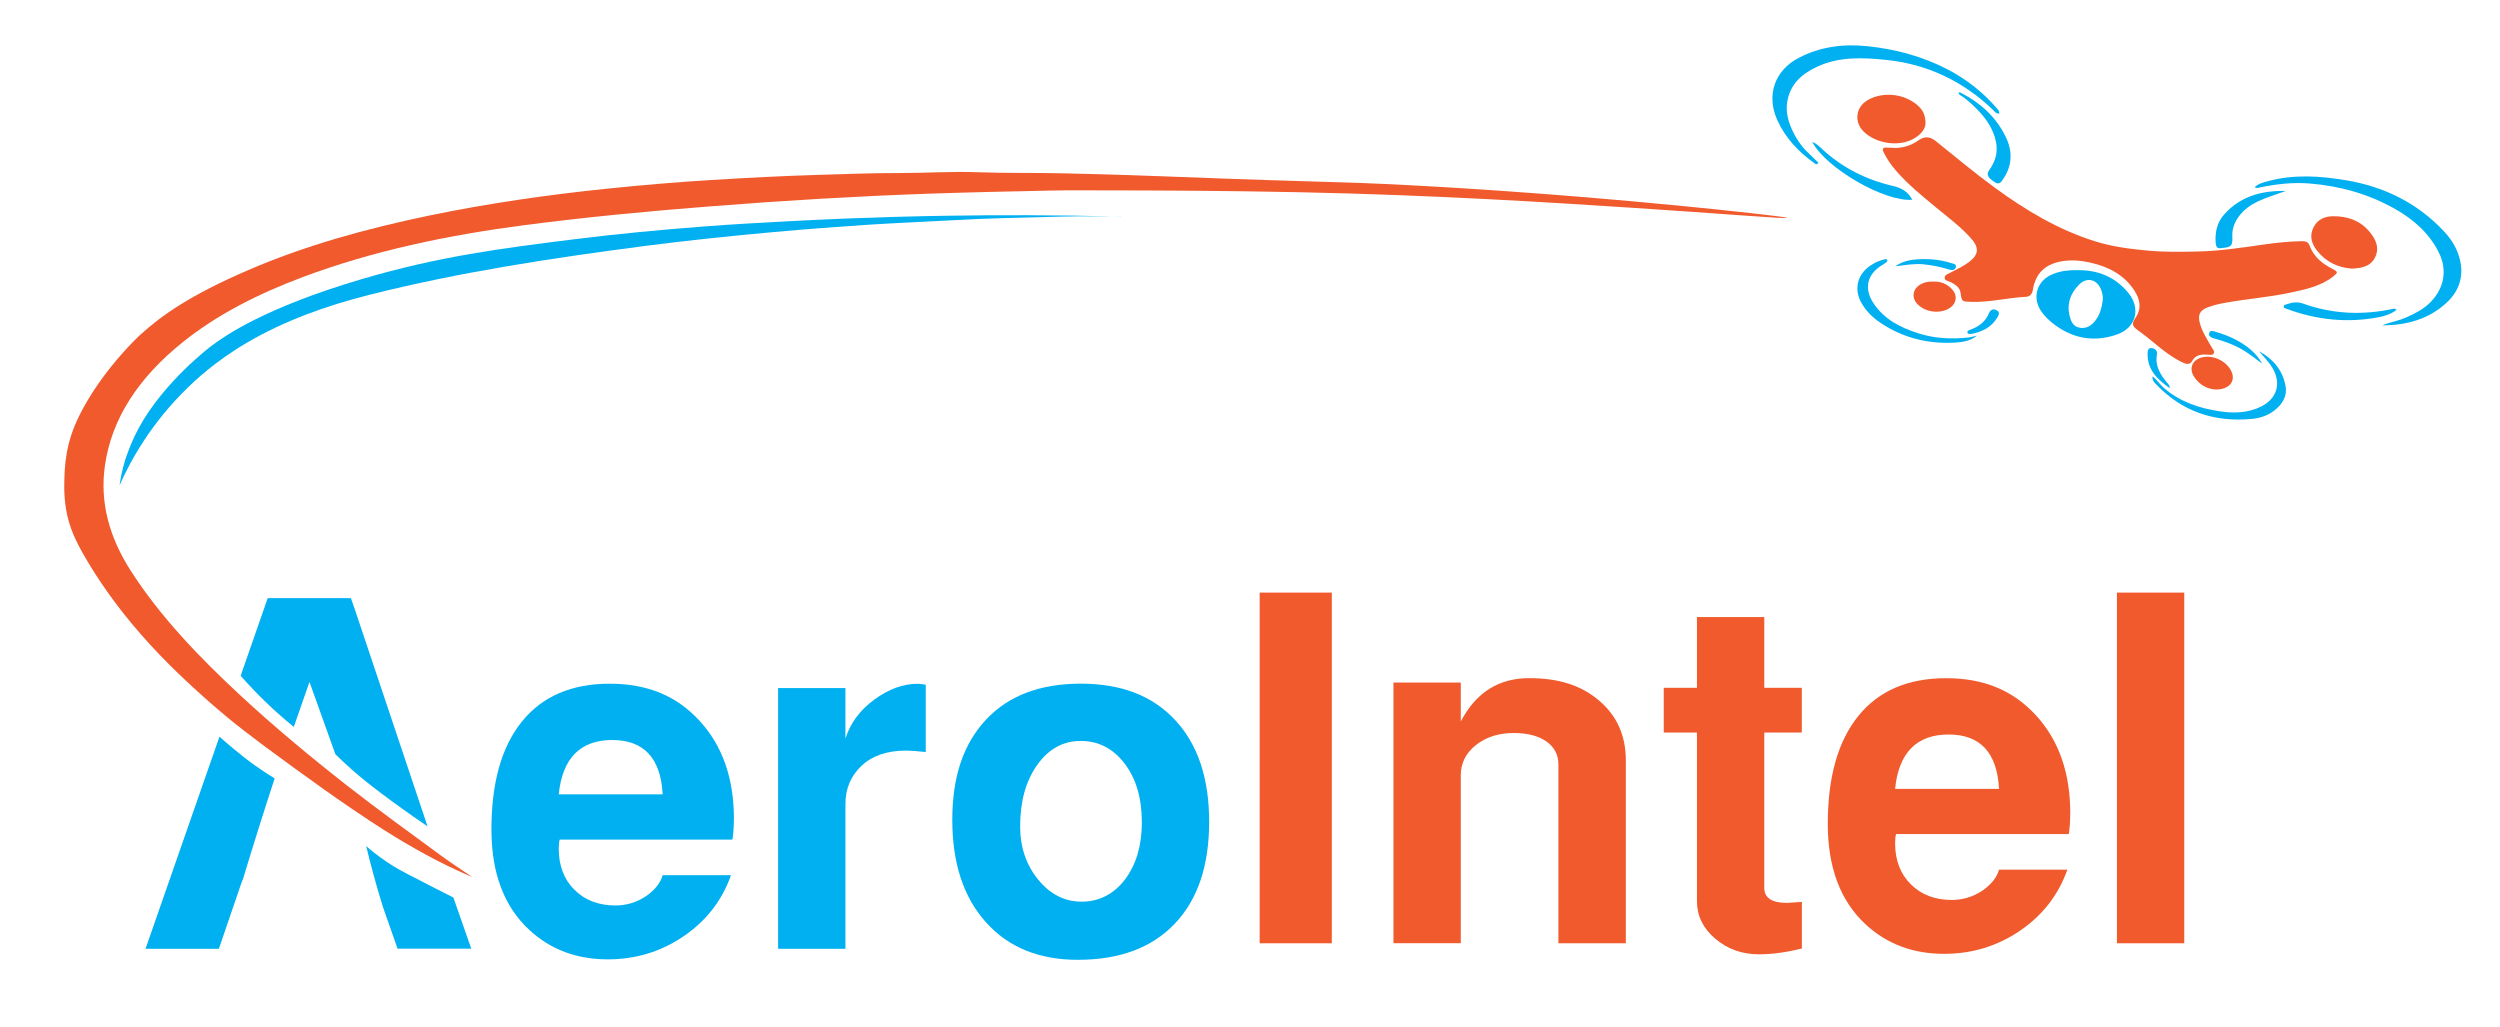 <?xml version="1.0" encoding="UTF-8"?>
<svg id="Layer_1" data-name="Layer 1" xmlns="http://www.w3.org/2000/svg" viewBox="0 0 435.16 178.81">
  <defs>
    <style>
      .cls-1 {
        fill: #00b0f0;
      }

      .cls-2 {
        fill: #f05a2d;
      }
    </style>
  </defs>
  <path class="cls-2" d="m11.23,82.54c.06-1.16.17-3.05.75-5.35.31-1.22.94-3.31,2.53-6.21,4.02-7.32,9.82-12.63,9.82-12.63,3.88-3.55,8.93-7.04,18.84-11.32,9.91-4.29,20.57-7.23,31.59-9.52,10.15-2.1,20.48-3.59,30.91-4.67,6.03-.62,12.09-1.14,18.16-1.51,6.19-.38,12.38-.71,18.59-.89,4.74-.14,9.47-.33,14.21-.32,4.54,0,9.08-.31,13.62-.14,4.78.18,9.56.07,14.34.18,9.28.2,16.34.47,18.14.54,30.95,1.19,29.09.84,42.26,1.52,4.89.25,23.83,1.27,48.4,3.69,6.54.65,17.67,1.81,17.65,2.02-.02.21-11.36-.75-26.75-1.75-14.23-.93-34.29-2.22-58.05-2.72-12.44-.26-25.28-.32-33.71-.32-3.19,0-6.38-.04-9.57.03-7.17.15-14.33.3-21.49.55-6.24.22-12.48.52-18.71.88-6.47.38-12.93.83-19.38,1.34-10.74.84-21.45,1.86-32.08,3.25-13.41,1.75-26.42,4.47-38.63,9.05-7.81,2.93-14.95,6.56-20.9,11.35-7.54,6.07-12.31,13.12-13.5,21.41-.93,6.46.76,12.54,4.5,18.36,5.02,7.83,11.71,14.85,18.98,21.6,5.89,5.46,12.15,10.68,18.64,15.76,5.34,4.18,10.91,8.18,16.42,12.24,1.66,1.22,3.43,2.35,5.39,3.7-1.65-.7-3.73-1.64-6.09-2.85-.77-.39-2.82-1.46-5.91-3.28-1.7-1.01-4.4-2.65-9.04-5.81-3.5-2.38-5.86-4.09-9.99-7.07-7.82-5.66-10.93-8.16-13.88-10.72-.4-.35-.93-.81-1.55-1.36-2.31-2.07-6.71-6.01-11.13-11.06-4.68-5.33-7.74-10-9.66-13.28-1.74-2.96-2.97-5.51-3.48-8.77-.4-2.51-.28-4.92-.23-5.87Z"/>
  <path class="cls-1" d="m195.11,37.68c-3.42,0-6.85-.07-10.26.02-6.37.17-12.74.27-19.09.64-4.88.28-9.78.46-14.65.78-5.43.36-10.86.77-16.27,1.26-7.55.68-15.08,1.46-22.57,2.43-16.22,2.12-32.33,4.56-47.95,8.5-7.66,1.93-14.88,4.56-21.27,8.3-5.76,3.37-9.29,6.82-10.25,7.75-6.47,6.22-10.06,12.78-11.99,17.11.16-1.11.44-2.66.99-4.44,0,0,.86-2.78,2.37-5.56,4.41-8.1,12.59-14.23,12.59-14.23,2.33-1.75,9.34-6.71,26.39-11.71,13.34-3.91,24.05-5.29,36.79-6.88,7.5-.94,15.04-1.65,22.6-2.23,5.03-.39,10.07-.66,15.11-.93,13.65-.73,24.15-.89,27.33-.94,8.68-.14,18.8-.14,30.12.15Z"/>
  <path class="cls-1" d="m127.74,142.54c0,1.34-.08,2.54-.25,3.6h-30.06c-.11.33-.17.87-.17,1.59,0,2.96.91,5.35,2.74,7.16,1.82,1.81,4.2,2.72,7.14,2.72,1.94,0,3.73-.56,5.39-1.67,1.49-1.06,2.43-2.26,2.82-3.6h11.89c-1.56,4.41-4.31,7.95-8.25,10.63-3.94,2.68-8.33,4.02-13.19,4.02-5.42,0-9.96-1.7-13.65-5.11-4.41-4.07-6.61-9.91-6.61-17.5,0-8.15,1.77-14.42,5.32-18.8,3.54-4.38,8.64-6.57,15.28-6.57s11.69,2.16,15.66,6.49c3.96,4.33,5.95,10.01,5.95,17.04Zm-12.39-4.27c-.34-6.31-3.27-9.46-8.79-9.46s-8.68,3.15-9.3,9.46h18.09Z"/>
  <path class="cls-1" d="m161.15,130.9c-1.56-.17-2.71-.25-3.43-.25-3.29,0-5.88.88-7.75,2.64-1.87,1.76-2.81,3.98-2.81,6.66v25.2h-11.72v-45.38h11.72v8.79c.84-2.68,2.51-4.94,5.02-6.78s5.02-2.76,7.54-2.76c.28,0,.75.06,1.42.17v11.72Z"/>
  <path class="cls-1" d="m210.47,143.04c0,7.65-2,13.57-5.99,17.75-3.99,4.19-9.62,6.28-16.87,6.28-6.76,0-12.09-2.18-15.99-6.53-3.91-4.35-5.86-10.3-5.86-17.84s1.95-13.23,5.86-17.42c3.91-4.19,9.41-6.28,16.5-6.28s12.52,2.12,16.45,6.36c3.94,4.24,5.9,10.13,5.9,17.67Zm-11.72.04c0-4.17-1-7.57-3.01-10.19-2.01-2.62-4.55-3.92-7.62-3.92s-5.6,1.39-7.58,4.18c-1.98,2.78-2.97,6.34-2.97,10.69,0,3.62,1.05,6.71,3.14,9.27,2.09,2.56,4.62,3.84,7.58,3.84s5.58-1.29,7.54-3.88c1.95-2.59,2.93-5.91,2.93-9.98Z"/>
  <path class="cls-2" d="m231.82,164.19h-12.56v-61.04h12.56v61.04Z"/>
  <path class="cls-2" d="m282.98,164.19h-11.72v-31.15c0-1.67-.7-3-2.09-3.98-1.4-.98-3.29-1.47-5.69-1.47-2.62,0-4.81.7-6.57,2.09-1.76,1.4-2.64,3.15-2.64,5.28v29.22h-11.72v-45.38h11.72v6.78c2.62-5.02,6.59-7.54,11.89-7.54s9.15,1.31,12.23,3.94c3.07,2.62,4.61,6.08,4.61,10.38v31.82Z"/>
  <path class="cls-2" d="m313.63,165.11c-2.74.67-5.22,1-7.45,1-2.96,0-5.5-.91-7.62-2.72-2.12-1.81-3.18-3.98-3.18-6.49v-29.39h-5.78v-7.79h5.78v-12.31h11.72v12.31h6.53v7.79h-6.53v27.05c0,1.73,1.31,2.6,3.94,2.6.61-.05,1.48-.11,2.6-.17v8.12Z"/>
  <path class="cls-2" d="m360.35,141.58c0,1.34-.08,2.54-.25,3.6h-30.06c-.11.33-.17.87-.17,1.59,0,2.96.91,5.35,2.74,7.16,1.82,1.81,4.2,2.72,7.14,2.72,1.94,0,3.73-.56,5.39-1.67,1.49-1.06,2.43-2.26,2.82-3.6h11.89c-1.56,4.41-4.31,7.95-8.25,10.63-3.94,2.68-8.33,4.02-13.19,4.02-5.42,0-9.96-1.7-13.65-5.11-4.41-4.07-6.61-9.91-6.61-17.5,0-8.15,1.77-14.42,5.32-18.8,3.54-4.38,8.64-6.57,15.28-6.57s11.69,2.16,15.66,6.49c3.96,4.33,5.95,10.01,5.95,17.04Zm-12.39-4.27c-.34-6.31-3.27-9.46-8.79-9.46s-8.68,3.15-9.3,9.46h18.09Z"/>
  <path class="cls-2" d="m380.2,164.19h-11.72v-61.04h11.72v61.04Z"/>
  <path class="cls-2" d="m329.41,25.74c1.67.1,3.19-.37,4.54-1.32,1.07-.75,2-.66,3,.14,3.42,2.74,6.77,5.56,10.31,8.14,5.39,3.93,11.09,7.35,17.54,9.34,2.95.91,6,1.3,9.06,1.58,2.87.27,5.75.22,8.62.16,4.01-.08,7.98-.71,11.95-1.27,2.08-.29,4.18-.5,6.29-.53.59,0,1.05.12,1.28.73.72,1.99,2.23,3.19,4.04,4.12.94.48.95.61.1,1.28-2.15,1.7-4.75,2.24-7.33,2.8-3.82.83-7.73,1.11-11.58,1.81-.99.18-1.96.41-2.91.76-1.43.54-1.81,1.32-1.39,2.83.43,1.54,1.31,2.84,2.09,4.21.17.31.53.61.31.99-.22.38-.66.24-1.02.22-1.09-.05-2.1-.06-2.75,1.13-.39.72-1.15.5-1.79.17-1.78-.89-3.34-2.1-4.85-3.37-.92-.78-1.87-1.51-2.85-2.22-1-.73-1.03-1.14-.33-2.17,1.1-1.62.74-3.22-.22-4.7-1.78-2.74-4.49-4.13-7.58-4.84-1.63-.37-3.27-.54-4.97-.27-2.96.49-4.66,2.08-5.13,5.01-.11.69-.5,1.15-1.16,1.19-3.24.15-6.41,1.01-9.67.88-1.5-.06-1.54-.05-1.74-1.53-.14-1.04-.93-1.48-1.74-1.91-.39-.21-1.06-.21-1.04-.78.02-.5.62-.65,1.02-.87,1.09-.59,2.23-1.08,3.22-1.84,1.67-1.27,1.82-2.46.42-4.05-1.84-2.09-4.09-3.74-6.23-5.51-2.42-2.01-4.86-3.98-6.93-6.38-.81-.94-1.51-1.95-2.07-3.07-.34-.68-.24-.99.58-.9.3.03.6,0,.9,0Z"/>
  <path class="cls-1" d="m361.48,47.03c3.68-.08,6.67,1.16,8.95,3.91,2.26,2.72,1.41,6.1-1.91,7.27-4.05,1.43-7.84.73-11.22-1.95-.65-.52-1.25-1.09-1.77-1.76-1.95-2.48-1.11-5.65,1.84-6.81,1.36-.54,2.78-.7,4.11-.66Zm4.55,4.96c.02-.52-.11-1-.27-1.47-.64-1.87-2.47-2.39-3.86-.99-1.52,1.53-2.2,3.4-1.62,5.58.23.87.59,1.67,1.57,1.9,1.04.25,1.91-.13,2.61-.89,1.07-1.16,1.41-2.62,1.58-4.12Z"/>
  <path class="cls-1" d="m348,19.78c-.57.03-.82-.39-1.11-.67-5.21-4.99-11.41-7.95-18.56-8.68-4.01-.41-8.09-.62-11.94,1.14-2.58,1.18-4.6,2.85-5.23,5.79-.38,1.78-.01,3.46.71,5.08.7,1.57,1.63,2.99,2.89,4.18.6.57,1.19,1.15,1.77,1.71-.32.42-.52.22-.69.1-2.78-2.01-5.1-4.42-6.51-7.6-1.9-4.29-.42-8.56,3.73-10.74,3.77-1.98,7.79-2.48,11.98-2.05,4.91.51,9.6,1.77,13.99,4.05,3.29,1.72,6.17,3.98,8.59,6.81.19.23.42.44.37.87Z"/>
  <path class="cls-1" d="m392.46,32.58c.66-.63,1.45-.81,2.2-1.01,4.55-1.27,9.15-.96,13.72-.19,6.63,1.11,12.39,3.95,17.03,8.89,1.42,1.51,2.45,3.25,2.86,5.32.54,2.74-.33,5.11-2.25,6.95-3.15,3.01-7.09,4.09-11.37,4.09,1.35-.55,2.81-.76,4.14-1.36,1.56-.7,3.08-1.44,4.3-2.7,2.35-2.43,2.94-5.54,1.44-8.58-1.69-3.42-4.46-5.83-7.71-7.66-4.58-2.58-9.53-3.96-14.78-4.39-2.91-.24-5.73.09-8.55.66-.28.06-.57.23-1.02-.01Z"/>
  <path class="cls-2" d="m409.28,46.75c-2.33-.18-4.44-1.15-6.01-3.18-.92-1.19-1.29-2.48-.61-3.92.69-1.44,1.97-2,3.44-2.01,2.47-.02,4.68.71,6.33,2.68,1.05,1.26,1.77,2.67,1.06,4.32-.75,1.72-2.33,2.04-4.21,2.12Z"/>
  <path class="cls-2" d="m335.16,21.51c-.04,1.04-.89,1.98-2.08,2.65-2.58,1.44-6.5.86-8.67-1.24-1.74-1.69-1.4-4.31.71-5.51,2.81-1.6,6.77-1.05,9,1.25.68.7,1.04,1.54,1.04,2.85Z"/>
  <path class="cls-1" d="m393.22,61.13c2.42,1.34,4.12,3.3,4.61,6.06.33,1.83-.59,3.22-2.01,4.31-1.12.86-2.44,1.27-3.81,1.41-6.6.65-12.27-1.29-16.86-6.17-.31-.33-.55-.67-.47-1.23.78.57,1.24,1.38,1.93,1.98,2.78,2.42,6.09,3.54,9.65,4.09,2.53.39,5,.34,7.35-.83,2.76-1.38,3.52-4.06,1.93-6.73-.64-1.07-1.54-1.92-2.32-2.88Z"/>
  <path class="cls-1" d="m344.13,58.42c-1.11.9-2.43,1.13-3.74,1.21-4.78.29-9.23-.82-13.2-3.53-1.3-.88-2.41-2.01-3.2-3.41-1.31-2.34-.7-4.89,1.51-6.42.78-.54,1.62-.93,2.55-1.13.16-.04.35-.09.44.1.09.18-.04.33-.17.43-.24.18-.49.35-.74.5-2.54,1.52-3.16,4-1.55,6.49,1.88,2.92,4.76,4.38,7.96,5.38,2.79.88,5.64,1.02,8.52.72.55-.06,1.08-.22,1.62-.34Z"/>
  <path class="cls-2" d="m385.68,67.8c-1.38-.06-2.74-.72-3.7-2.11-1.03-1.49-.45-3.03,1.3-3.48,1.91-.5,4.31.64,5.13,2.44.78,1.69-.36,3.17-2.73,3.15Z"/>
  <path class="cls-1" d="m340.91,16.14c.19-.12.33-.02.48.05,3.36,1.73,6.05,4.18,7.72,7.6,1.22,2.48,1.19,4.97-.4,7.33-.35.53-.68,1.13-1.5.59-1.26-.83-1.52-1.32-.89-2.2,1.12-1.57,1.5-3.26,1.04-5.12-.43-1.76-1.34-3.27-2.53-4.62-.98-1.1-2.05-2.11-3.25-2.97-.25-.18-.61-.28-.68-.65Z"/>
  <path class="cls-2" d="m336.51,49.02c1.41-.06,2.5.45,3.36,1.43.89,1.02.68,2.37-.44,3.13-1.71,1.15-4.4.8-5.78-.76-.91-1.03-.72-2.43.45-3.2.75-.49,1.6-.65,2.41-.6Z"/>
  <path class="cls-1" d="m397.86,33.25c-1.29.47-2.59.87-3.86,1.38-1.34.54-2.61,1.2-3.63,2.26-1.19,1.23-1.91,2.66-1.8,4.41.11,1.77-.51,1.73-2.09,1.91-.59.07-.77-.4-.81-.92-.14-1.84.23-3.56,1.47-4.96,2.85-3.2,6.59-4.18,10.71-4.09Z"/>
  <path class="cls-1" d="m417.16,53.93c-.99.77-2.11,1.1-3.23,1.31-5.41,1-10.69.45-15.84-1.46-.24-.09-.61-.12-.59-.44.02-.3.39-.32.63-.41.9-.33,1.82-.42,2.74-.09,5.13,1.84,10.36,2.06,15.67.92.16-.03.32-.12.61.17Z"/>
  <path class="cls-1" d="m332.86,34.77c-4.82.4-15.02-5.49-17.4-10.05.76.26,1.22.78,1.71,1.23,3.52,3.26,7.65,5.33,12.3,6.41,1.43.33,2.66.97,3.39,2.41Z"/>
  <path class="cls-1" d="m393.77,63.3c-1.29-.93-2.51-1.95-3.92-2.7-1.3-.7-2.68-1.19-4.09-1.59-.22-.06-.46-.11-.67-.2-.36-.15-.68-.38-.55-.82.14-.49.56-.4.91-.3,1.28.38,2.54.81,3.72,1.44,1.87,1,3.53,2.25,4.6,4.16Z"/>
  <path class="cls-1" d="m329.97,46.31c1.47-1.03,3.16-1.19,4.84-1.21,1.63-.02,3.26.19,4.83.7.35.11.93.13.81.68-.13.57-.66.6-1.14.45-1.47-.46-2.95-.77-4.49-.92-1.49-.15-2.92.09-4.36.28-.16.02-.32.02-.48.03Z"/>
  <path class="cls-1" d="m377.68,67.57c-2.18-1.55-3.9-3.2-3.86-5.97,0-.48.03-1.05.67-1.01.58.03,1.09.45.97,1.06-.4,2.04.57,3.54,1.77,4.99.18.22.46.39.45.94Z"/>
  <path class="cls-1" d="m343.09,58.13c-.25-.06-.56.08-.63-.24-.06-.28.2-.4.43-.47,1.51-.54,2.71-1.39,3.34-2.95.22-.54.74-.81,1.33-.46.62.36.36.83.09,1.28-1.05,1.74-2.7,2.49-4.56,2.85Z"/>
  <path class="cls-1" d="m46.25,122.2c1.68,1.62,3.33,3.06,4.89,4.33.91-2.61,1.82-5.22,2.73-7.83,1.5,4.2,3,8.39,4.51,12.59.73.72,1.76,1.7,3.04,2.83,1.41,1.23,2.78,2.34,5.01,4.02,1.98,1.49,4.67,3.45,7.99,5.7-4.14-12.35-8.28-24.71-12.42-37.06l-.92-2.67h-14.48l-1.29,3.7c-1.14,3.27-2.28,6.55-3.42,9.82,1.29,1.47,2.74,3.01,4.36,4.57Z"/>
  <path class="cls-1" d="m44.3,133.18c-1.48-1.06-2.57-1.96-3.57-2.78-1.04-.86-1.9-1.61-2.53-2.17-1.52,4.36-3.04,8.72-4.56,13.08l-3.96,11.36-4.35,12.48h12.77l2.11-6.17c.58-1.69,1.15-3.37,1.73-5.06l.38-.99c.95-3.16,1.94-6.34,2.95-9.55.84-2.66,1.68-5.28,2.54-7.89-1.44-.87-2.62-1.68-3.51-2.31Z"/>
  <path class="cls-1" d="m71.62,152.51c-1.6-.84-2.75-1.45-4.2-2.42-1.6-1.07-2.84-2.08-3.68-2.82.8,3.33,1.71,6.7,2.76,10.09.07.22.13.43.2.64l2.5,7.13h12.83c-1.04-2.97-2.07-5.93-3.11-8.9-2.87-1.44-5.33-2.71-7.3-3.74Z"/>
</svg>